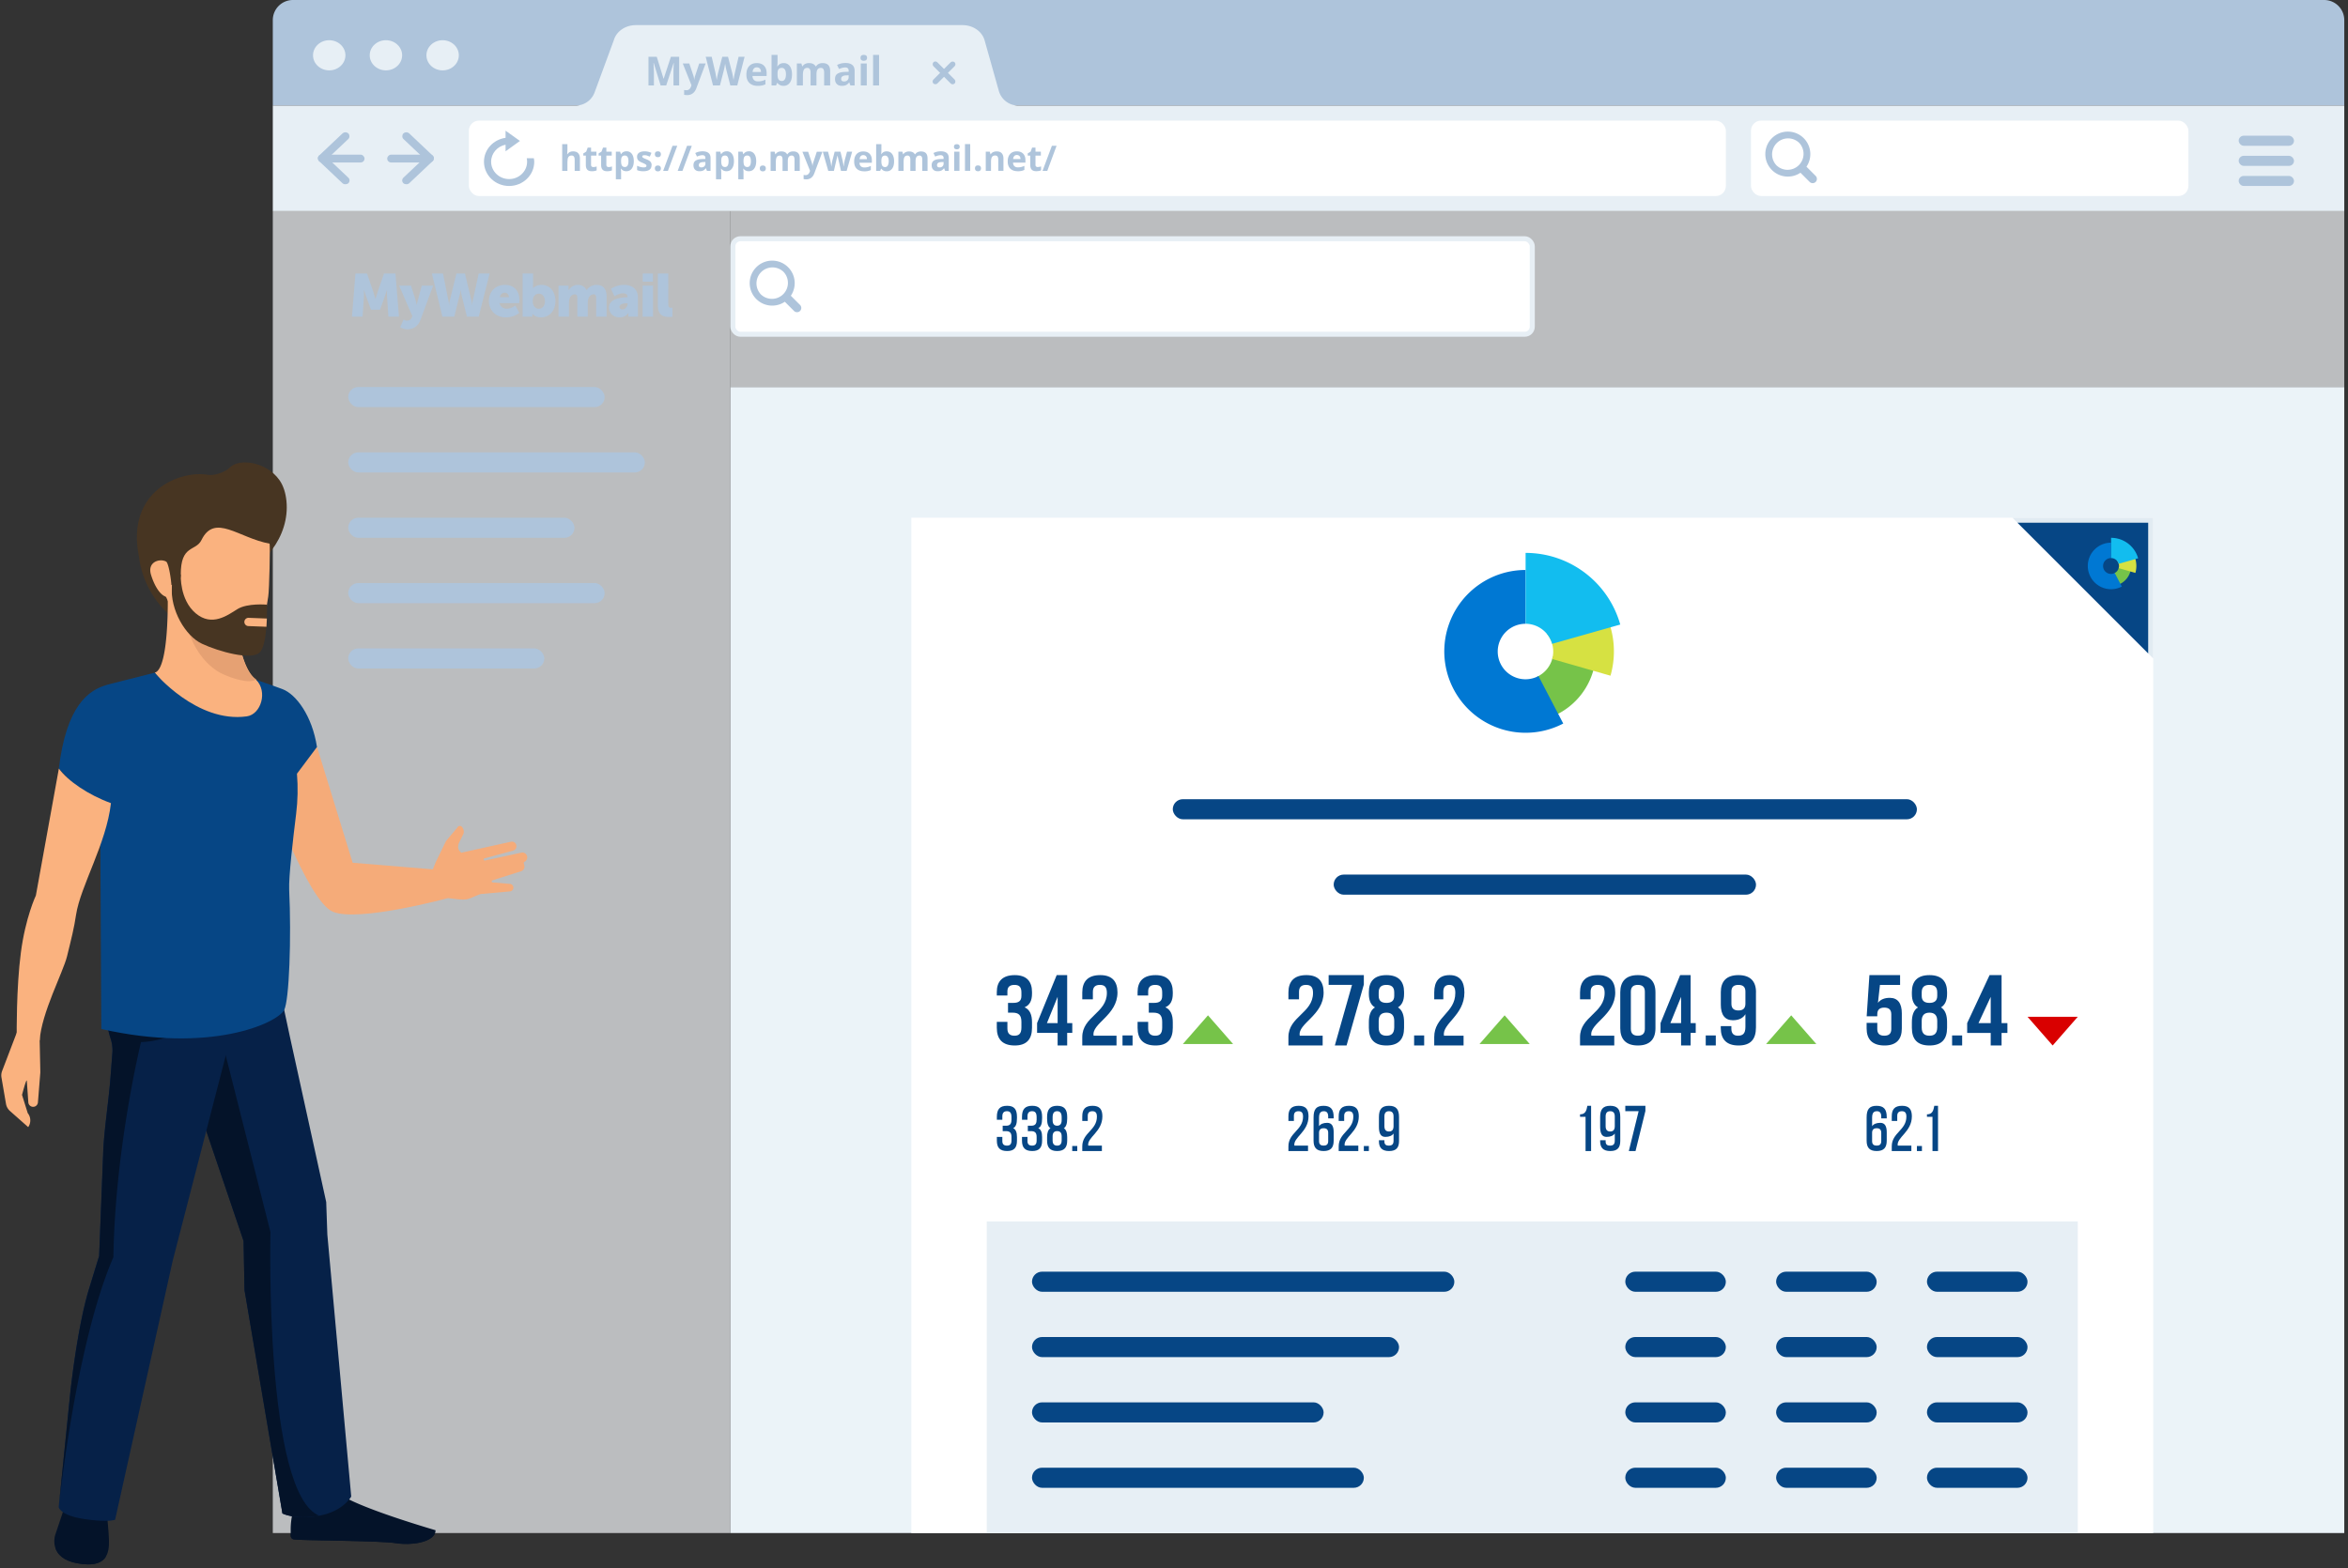 <svg xmlns="http://www.w3.org/2000/svg" xmlns:xlink="http://www.w3.org/1999/xlink" width="467" height="312" fill="none"><rect width="100%" height="100%" fill="#333333" stroke="none"/><rect x="402.258" y="35" width="11" height="2" rx="1" fill="#818181"/><path d="M54.258 4a4 4 0 0 1 4-4h404a4 4 0 0 1 4 4v17h-412V4z" fill="#aec4db"/><g fill="#e7eff5"><use xlink:href="#B"/><use xlink:href="#B" x="11.278"/><use xlink:href="#B" x="22.556"/><path d="M126.44 5c-2.066 0-3.867 1.25-4.368 3.03l-3.812 10.352A4 4 0 0 1 114.506 21H54.258v21h412V21H202.512a4 4 0 0 1-3.851-2.916l-2.83-10.054c-.5-1.78-2.302-3.03-4.368-3.03H126.44z"/></g><g fill="#aec4db"><rect width="5.968" height="1.103" rx=".552" transform="matrix(.707 .707 -.707 .707 186.038 12)"/><rect width="5.968" height="1.103" rx=".552" transform="matrix(-.707 .707 -.707 -.707 190.258 12.78)"/></g><g fill="#fff"><rect x="93.258" y="24" width="250" height="15" rx="2"/><rect x="348.258" y="24" width="87" height="15" rx="2"/></g><g fill="#aec4db"><path d="M100.556 27.42c-2.43.338-4.298 2.323-4.298 4.756 0 2.667 2.24 4.825 4.997 4.825 2.765 0 5.003-2.157 5.003-4.825 0-.24-.043-.476-.08-.7h-1.41c.043.228.07.462.07.696 0 1.91-1.603 3.453-3.577 3.453s-3.58-1.544-3.58-3.453c0-1.668 1.233-3.067 2.873-3.384V30.1l2.858-2.06-2.858-2.04v1.42z"/><rect width="9.078" height="1.816" rx=".908" transform="matrix(-.641 .606 -.641 -.606 86.635 31.5)"/><rect width="9.078" height="1.816" rx=".908" transform="matrix(-.641 -.606 .641 -.606 85.471 32.6)"/><rect width="8.233" height="1.556" rx=".778" transform="matrix(1 0 0 -1 77.01 32.324)"/><rect width="9.078" height="1.816" rx=".908" transform="matrix(.641 .606 .641 -.606 62.88 31.5)"/><rect width="9.078" height="1.816" rx=".908" transform="matrix(.641 -.606 -.641 -.606 64.044 32.6)"/><rect x="72.505" y="32.324" width="8.233" height="1.556" rx=".778" transform="rotate(180 72.505 32.324)"/><path fill-rule="evenodd" d="M359.293 33.166a4.48 4.48 0 0 0-.542-5.673c-1.748-1.747-4.58-1.747-6.33 0s-1.747 4.58 0 6.328c1.543 1.543 3.932 1.724 5.673.542l1.83 1.83a.85.85 0 0 0 1.198 0 .85.85 0 0 0 0-1.197l-1.83-1.83zm-1.46-4.757a3.18 3.18 0 0 1-4.496 4.496 3.18 3.18 0 0 1 4.496-4.496z"/><rect x="445.258" y="27" width="11" height="2" rx="1"/><rect x="445.258" y="31" width="11" height="2" rx="1"/><rect x="445.258" y="35" width="11" height="2" rx="1"/><path d="M115.332 34H114.3v-2.232c0-.552-.206-.827-.616-.827-.29 0-.502.1-.632.297s-.195.52-.195.964V34h-1.042v-5.318h1.042v1.084l-.024.595-.024.308h.055c.232-.374.602-.56 1.107-.56.45 0 .8.12 1.022.362s.35.588.35 1.04V34z"/><use xlink:href="#C"/><use xlink:href="#C" x="3.042"/><path d="M124.588 34.068c-.45 0-.8-.163-1.056-.5h-.055l.055.554v1.548h-1.043v-5.5h.848l.147.496h.048c.244-.378.605-.567 1.083-.567a1.24 1.24 0 0 1 1.06.523c.255.35.383.833.383 1.453 0 .408-.06.762-.182 1.063s-.288.53-.5.687a1.31 1.31 0 0 1-.779.236zm-.308-3.127c-.257 0-.445.08-.564.24s-.18.418-.184.783v.113c0 .4.06.704.18.882s.317.267.58.267c.467 0 .7-.385.7-1.155 0-.376-.058-.657-.175-.844a.59.59 0 0 0-.54-.284zm5.305 1.924c0 .392-.137.7-.4.895s-.678.308-1.22.308c-.278 0-.515-.02-.7-.058a2.63 2.63 0 0 1-.551-.164v-.86a3.68 3.68 0 0 0 .653.229c.244.06.458.092.643.092.378 0 .567-.1.567-.328 0-.082-.025-.148-.075-.198s-.137-.1-.26-.174a6.05 6.05 0 0 0-.492-.229 3.46 3.46 0 0 1-.65-.342.99.99 0 0 1-.301-.359c-.062-.137-.092-.304-.092-.502a.9.9 0 0 1 .393-.786c.263-.184.638-.28 1.12-.28.46 0 .908.1 1.343.3l-.315.752-.536-.202a1.7 1.7 0 0 0-.51-.08c-.308 0-.462.083-.462.25 0 .093.05.174.147.243s.318.17.653.304c.298.12.517.234.656.338a1 1 0 0 1 .308.362c.066.137.1.3.1.5zm.665.645c0-.2.052-.336.154-.434s.252-.147.448-.147c.2 0 .335.05.438.15s.157.244.157.43a.58.58 0 0 1-.157.427.6.6 0 0 1-.438.154c-.2 0-.34-.05-.444-.15s-.158-.246-.158-.43zm0-2.823c0-.2.052-.336.154-.434s.252-.147.448-.147c.2 0 .335.05.438.15s.157.244.157.43-.054.328-.16.43-.25.15-.434.15c-.2 0-.34-.05-.444-.15s-.158-.244-.158-.43zm4.455-1.684L132.842 34h-.946l1.862-4.997h.947zm2.892 0L135.734 34h-.947l1.863-4.997h.947zM140.604 34l-.2-.52h-.028c-.175.22-.356.375-.543.46s-.426.127-.725.127c-.366 0-.656-.105-.868-.314s-.314-.508-.314-.895c0-.406.14-.704.424-.896s.713-.3 1.285-.32l.663-.02v-.167c0-.387-.198-.58-.595-.58-.305 0-.664.092-1.077.277l-.345-.704a3.11 3.11 0 0 1 1.463-.345c.513 0 .906.112 1.18.335s.4.563.4 1.02V34h-.73zm-.307-1.77l-.403.014c-.304.01-.53.064-.677.164s-.222.253-.222.458c0 .294.168.44.505.44.242 0 .435-.07.578-.208a.74.74 0 0 0 .22-.554v-.314zm4.21 1.838c-.45 0-.8-.163-1.056-.5h-.055l.055.554v1.548h-1.043v-5.5h.848l.147.496h.048c.243-.378.605-.567 1.083-.567a1.24 1.24 0 0 1 1.06.523c.255.35.383.833.383 1.453 0 .408-.06.762-.182 1.063s-.288.53-.5.687a1.31 1.31 0 0 1-.779.236zm-.308-3.127c-.257 0-.445.08-.564.24s-.18.418-.184.783v.113c0 .4.06.704.18.882s.317.267.58.267c.467 0 .7-.385.7-1.155 0-.376-.06-.657-.175-.844s-.294-.284-.54-.284zm4.738 3.127c-.45 0-.8-.163-1.057-.5h-.054l.054.554v1.548h-1.042v-5.5h.848l.146.496h.048c.244-.378.605-.567 1.084-.567a1.24 1.24 0 0 1 1.06.523c.256.35.383.833.383 1.453 0 .408-.06.762-.18 1.063s-.288.53-.5.687a1.31 1.31 0 0 1-.779.236zm-.308-3.127c-.258 0-.446.08-.564.24s-.18.418-.185.783v.113c0 .4.06.704.18.882s.317.267.582.267c.467 0 .7-.385.7-1.155 0-.376-.058-.657-.174-.844a.59.59 0 0 0-.54-.284zm2.492 2.57c0-.2.05-.336.153-.434s.252-.147.448-.147c.2 0 .335.05.438.15s.157.244.157.43a.58.58 0 0 1-.157.427.6.6 0 0 1-.438.154c-.2 0-.34-.05-.444-.15s-.157-.246-.157-.43zm5.564.5h-1.042v-2.232c0-.276-.047-.482-.14-.62s-.235-.2-.434-.2c-.266 0-.46.098-.58.294s-.18.518-.18.967V34h-1.042v-3.82h.796l.14.5h.058a1.05 1.05 0 0 1 .445-.41c.193-.1.415-.15.666-.15.572 0 .96.187 1.162.56h.093a1.03 1.03 0 0 1 .45-.414c.198-.098.426-.147.676-.147.433 0 .76.112.98.335s.335.576.335 1.066V34h-1.046v-2.232c0-.276-.046-.482-.14-.62s-.236-.2-.434-.2c-.255 0-.446.1-.574.274s-.188.472-.188.868V34zm2.91-3.82h1.14l.722 2.15a3.09 3.09 0 0 1 .126.663h.02c.026-.235.075-.456.147-.663l.708-2.15h1.118l-1.617 4.3c-.148.4-.36.697-.636.896a1.59 1.59 0 0 1-.96.297c-.18 0-.357-.02-.53-.058v-.827a1.78 1.78 0 0 0 .41.044.73.73 0 0 0 .482-.171c.14-.112.247-.28.325-.5l.06-.188-1.517-3.794zm7.673 3.82l-.294-1.336-.396-1.7h-.024L165.856 34h-1.12l-1.087-3.82h1.04l.44 1.692c.07.303.143.72.216 1.254h.02c.01-.173.05-.448.12-.824l.055-.3.47-1.832h1.15l.447 1.832.04.222.06.315.047.325.028.253h.02l.1-.673.112-.58.458-1.692h1.022l-1.1 3.82h-1.135zm4.437-3.15c-.22 0-.395.07-.52.212s-.197.337-.215.595h1.463c-.005-.258-.072-.456-.202-.595s-.305-.212-.526-.212zm.147 3.22c-.616 0-1.096-.17-1.443-.5s-.52-.82-.52-1.442c0-.64.16-1.135.478-1.483s.765-.526 1.33-.526c.54 0 .96.154 1.26.462s.45.732.45 1.275v.506h-2.464c.01.296.1.528.263.694s.394.25.7.25a2.86 2.86 0 0 0 .653-.072c.205-.048.42-.124.643-.23v.807c-.182.1-.377.158-.585.202s-.46.068-.758.068zm4.532-3.963c.45 0 .804.177 1.06.53s.383.833.383 1.446c0 .63-.132 1.12-.396 1.466s-.62.52-1.074.52c-.448 0-.8-.163-1.056-.5h-.07l-.175.42h-.796V28.68h1.042v1.237a10.39 10.39 0 0 1-.041.755h.04c.244-.378.605-.567 1.084-.567zm-.335.834c-.258 0-.446.08-.564.24s-.18.418-.185.783v.113c0 .4.06.704.18.882s.317.267.58.267c.215 0 .384-.098.5-.294s.2-.485.2-.86-.064-.657-.2-.844a.6.6 0 0 0-.523-.284zM182.1 34h-1.043v-2.232c0-.276-.046-.482-.14-.62s-.236-.2-.434-.2c-.266 0-.46.098-.58.294s-.18.518-.18.967V34h-1.042v-3.82h.796l.14.5h.058a.97.97 0 0 1 .444-.4 1.6 1.6 0 0 1 .667-.15c.572 0 .96.187 1.162.56h.092c.103-.178.253-.316.452-.414s.426-.147.676-.147c.433 0 .76.112.98.335s.335.576.335 1.066V34h-1.046v-2.232c0-.276-.046-.482-.14-.62s-.236-.2-.434-.2c-.255 0-.447.1-.574.274s-.188.472-.188.868V34zm5.88 0l-.2-.52h-.028c-.175.22-.356.375-.543.46s-.426.127-.725.127c-.367 0-.656-.105-.868-.314s-.314-.508-.314-.895c0-.406.14-.704.423-.896s.714-.3 1.286-.32l.663-.02v-.167c0-.387-.2-.58-.595-.58-.305 0-.664.092-1.077.277l-.345-.704c.44-.23.927-.345 1.463-.345.513 0 .906.112 1.18.335s.4.563.4 1.02V34h-.728zm-.307-1.77l-.404.014c-.303.01-.528.064-.676.164s-.223.253-.223.458c0 .294.17.44.506.44.242 0 .434-.07.578-.208s.22-.324.22-.554v-.314zm2.067-3.04c0-.34.2-.5.568-.5s.567.17.567.5c0 .162-.048.288-.143.38s-.235.133-.424.133c-.378 0-.568-.17-.568-.513zm1.087 4.8h-1.042v-3.82h1.042V34zm2.14 0h-1.042v-5.318h1.042V34zm.95-.5c0-.2.05-.336.154-.434s.252-.147.448-.147c.2 0 .335.05.437.15s.158.244.158.43c0 .18-.053.322-.158.427s-.25.154-.437.154-.34-.05-.445-.15-.157-.246-.157-.43zm5.672.5h-1.043v-2.232c0-.276-.05-.482-.147-.62s-.254-.2-.468-.2c-.292 0-.503.098-.632.294s-.195.516-.195.967V34h-1.043v-3.82h.797l.14.5h.058a1.09 1.09 0 0 1 .478-.417c.202-.093.438-.144.698-.144.444 0 .78.12 1 .362s.346.586.346 1.04V34zm2.654-3.15c-.22 0-.394.07-.52.212s-.197.337-.215.595h1.462c-.004-.258-.07-.456-.2-.595a.69.69 0 0 0-.527-.212zm.147 3.22c-.615 0-1.096-.17-1.442-.5s-.52-.82-.52-1.442c0-.64.16-1.135.48-1.483s.764-.526 1.33-.526c.54 0 .96.154 1.26.462s.45.732.45 1.275v.506h-2.464c.01.296.1.528.263.694s.394.25.7.25a2.86 2.86 0 0 0 .653-.072c.205-.048.42-.124.643-.23v.807a2.4 2.4 0 0 1-.585.202 3.59 3.59 0 0 1-.759.068zm4.016-.832a2.26 2.26 0 0 0 .657-.12v.776c-.26.116-.58.174-.957.174-.417 0-.72-.105-.913-.314s-.284-.53-.284-.95V30.96h-.5v-.44l.575-.35.3-.807h.667v.813h1.07v.783h-1.07V32.8c0 .148.04.258.123.328s.195.106.33.106zm3.743-4.235L208.297 34h-.946l1.862-4.997h.947zM131.395 17l-1.375-4.48h-.036l.075 1.824V17h-1.082v-5.7h1.648l1.352 4.367H132l1.434-4.367h1.648V17h-1.13v-2.703l.004-.44.055-1.328h-.035L132.504 17h-1.1zm4.4-4.367h1.304l.825 2.457a3.43 3.43 0 0 1 .144.758h.024a3.28 3.28 0 0 1 .168-.758l.808-2.457h1.277l-1.847 4.926c-.17.456-.412.797-.727 1.023s-.678.34-1.097.34c-.206 0-.408-.022-.606-.066V17.9c.143.034.3.05.47.05.2 0 .394-.065.55-.195s.282-.322.37-.582l.07-.215-1.734-4.336zM146.64 17h-1.38l-.774-3-.148-.66-.117-.676c-.016.14-.055.367-.118.68l-.144.664-.77 2.992h-1.375l-1.457-5.7h1.192l.73 3.117.278 1.496a10.3 10.3 0 0 1 .105-.687l.16-.726.832-3.2h1.145l.832 3.2.137.656.125.758.125-.758.156-.738.726-3.117h1.192L146.64 17zm3.887-3.602c-.252 0-.45.08-.593.242s-.226.385-.246.68h1.67c-.005-.294-.082-.52-.23-.68s-.35-.242-.602-.242zm.168 3.68c-.703 0-1.252-.194-1.648-.582s-.594-.937-.594-1.648c0-.732.182-1.297.547-1.695s.874-.6 1.52-.6c.617 0 1.097.176 1.44.527s.516.837.516 1.457v.578h-2.817c.013.338.113.603.3.793s.45.285.8.285a3.27 3.27 0 0 0 .746-.082 3.74 3.74 0 0 0 .734-.262v.922c-.208.104-.43.18-.668.23a4.26 4.26 0 0 1-.867.078zm5.18-4.528a1.41 1.41 0 0 1 1.211.605c.292.4.437.952.437 1.652 0 .72-.15 1.28-.453 1.676s-.708.594-1.226.594-.916-.186-1.207-.56h-.082l-.2.48h-.9V10.92h1.192v1.414c0 .18-.016.467-.047.863h.047c.278-.432.7-.648 1.238-.648zm-.383.953c-.294 0-.5.1-.644.273s-.206.478-.2.895v.13c0 .47.07.805.207 1.008s.362.305.664.305c.245 0 .44-.112.582-.336s.22-.555.22-.984-.073-.75-.22-.965-.345-.324-.598-.324zM162.418 17h-1.2v-2.55c0-.315-.054-.55-.16-.707s-.27-.238-.496-.238c-.304 0-.526.112-.664.336s-.207.592-.207 1.105V17h-1.2v-4.367h.9l.16.56h.067a1.21 1.21 0 0 1 .507-.47c.22-.113.476-.172.762-.172.654 0 1.096.213 1.328.64h.106a1.18 1.18 0 0 1 .515-.473c.23-.112.487-.168.774-.168.495 0 .868.128 1.12.383s.383.66.383 1.22V17h-1.196v-2.55c0-.315-.053-.55-.16-.707s-.27-.238-.496-.238c-.292 0-.5.104-.656.313s-.215.54-.215.992V17zm6.722 0l-.23-.594h-.03c-.2.253-.408.428-.62.527s-.487.145-.828.145c-.42 0-.75-.12-.992-.36s-.36-.58-.36-1.024c0-.463.162-.805.484-1.023s.816-.344 1.47-.367l.758-.024v-.2c0-.443-.227-.664-.68-.664-.35 0-.76.105-1.23.316l-.395-.805c.503-.263 1.06-.395 1.672-.395.586 0 1.035.128 1.348.383s.47.643.47 1.164V17h-.832zm-.352-2.023l-.46.016c-.346.01-.604.073-.773.188a.59.59 0 0 0-.254.523c0 .336.192.504.578.504.276 0 .496-.08.66-.238s.25-.37.25-.633v-.36zm2.364-3.473c0-.388.216-.582.65-.582s.648.194.648.582c0 .185-.054.33-.164.434s-.268.152-.484.152c-.433 0-.65-.195-.65-.586zM172.395 17h-1.192v-4.367h1.192V17zm2.445 0h-1.192v-6.078h1.192V17z"/></g><g fill="#f5f8fb"><path opacity=".7" d="M145.258 42h321v35h-321z"/><path opacity=".7" d="M54.258 42h91v263h-91z"/></g><path d="M145.258 77h321v228h-321V77z" fill="#ebf3f8"/><path d="M428.258 103h-247v202h247V103z" fill="#fff"/><path d="M428.258 103h-28l28 28v-28z" fill="#e1ebf2"/><path d="M427.258 104h-26l26 26v-26z" fill="#064685"/><path d="M423.803 113.362l-2.382-.464c-.094.507-.43.928-.885 1.14l1.005 2.202c1.173-.538 2.016-1.61 2.262-2.877z" fill="#76c349"/><path d="M422.018 116.7L420.6 114c-.22.117-.47.184-.738.184-.87 0-1.576-.706-1.576-1.578s.706-1.577 1.576-1.577h.007v-3.06c-1.92 0-3.638 1.188-4.32 2.984a4.63 4.63 0 0 0 1.251 5.102c1.434 1.276 3.507 1.532 5.208.643z" fill="#0078d3"/><path d="M421.1 111.605a1.57 1.57 0 0 1 .3 1.426l3.313.95a5.03 5.03 0 0 0-.564-4.037l-3.05 1.662z" fill="#d6e142"/><path d="M419.88 107v4.03c.716.003 1.32.484 1.508 1.14l3.87-1.097a5.59 5.59 0 0 0-5.379-4.073z" fill="#12bdef"/><path d="M317.167 132.266l-8.337-1.623a5.53 5.53 0 0 1-3.098 3.988l3.515 7.704a14.01 14.01 0 0 0 7.92-10.069z" fill="#76c349"/><path d="M310.917 143.947l-4.925-9.446c-.77.4-1.65.642-2.584.642a5.52 5.52 0 1 1 0-11.041h.024v-10.705c-6.716 0-12.732 4.155-15.118 10.44a16.21 16.21 0 0 0 4.376 17.86c5.02 4.466 12.274 5.36 18.227 2.25z" fill="#0078d3"/><path d="M307.67 126.117c.784.953 1.254 2.174 1.254 3.505a5.52 5.52 0 0 1-.202 1.486l11.593 3.323c1.372-4.8.637-9.93-1.972-14.13l-10.673 5.815z" fill="#d6e142"/><path d="M303.432 110v14.1a5.52 5.52 0 0 1 5.278 3.994l13.548-3.84C319.874 115.822 312.185 110 303.432 110z" fill="#12bdef"/><g fill="#064685"><rect x="233.258" y="159" width="148" height="4" rx="2"/><rect x="265.258" y="174" width="84" height="4" rx="2"/><use xlink:href="#D"/><use xlink:href="#E"/><use xlink:href="#F"/><path d="M223.258 206v2h2v-2h-2z"/><use xlink:href="#D" x="28"/><use xlink:href="#F" x="41"/><path d="M264.258 194v1.946h4.645L265.488 208h2.334l3.436-12.132V194h-7z"/><use xlink:href="#G"/><path d="M281.258 206v2h2v-2h-2zm8.194-8.46c0 4.02-4.194 4.695-4.194 8.787V208h5.836v-1.946h-3.905c-.386-2.447 4.07-4.02 4.07-8.594 0-2.215-.92-3.46-2.937-3.46-2.1 0-3.063 1.245-3.063 3.46v1.352h1.806v-1.492c0-.994.46-1.374 1.194-1.374s1.194.34 1.194 1.593z"/><use xlink:href="#F" x="99"/><path d="M324.365 197.298c0-.98.537-1.352 1.393-1.352s1.393.373 1.393 1.352v7.404c0 .98-.538 1.352-1.393 1.352s-1.393-.372-1.393-1.352v-7.404zm-2.107 7.267c0 2.19 1.13 3.435 3.5 3.435s3.5-1.246 3.5-3.435v-7.13c0-2.2-1.13-3.435-3.5-3.435s-3.5 1.245-3.5 3.435v7.13z"/><use xlink:href="#E" x="124"/><path d="M339.258 206v2h2v-2h-2zm10-8.604c0-2.163-1.13-3.396-3.5-3.396s-3.5 1.233-3.5 3.396v2.475c0 1.997.785 3.107 2.4 3.107 1.197 0 2.028-.43 2.493-1.207v2.542c0 1.356-.538 1.74-1.5 1.74-.776 0-1.295-.385-1.295-1.397v-.506h-2.107v.365c0 2.238 1.134 3.484 3.523 3.484 2.443 0 3.477-1.246 3.477-3.606v-6.998zm-3.5 3.635c-.856 0-1.393-.367-1.393-1.334v-2.436c0-.967.537-1.315 1.393-1.315s1.393.348 1.393 1.315v2.436c0 .967-.538 1.334-1.393 1.334zm25.5 2.47v1.114c0 2.153 1.134 3.386 3.573 3.386 2.354 0 3.427-1.233 3.427-3.386v-2.996c0-2-.785-3.098-2.4-3.098-1.075 0-1.857.35-2.346.993l.397-3.567h4.005V194h-6.1l-.544 8.194h2.107v-.404c0-.96.537-1.324 1.393-1.324s1.393.364 1.393 1.324v2.958c0 .96-.538 1.306-1.393 1.306s-1.393-.346-1.393-1.306V203.5h-2.107z"/><use xlink:href="#G" x="108"/><path d="M388.258 206v2h2v-2h-2zm3-.5h4.68v2.5h2.16v-2.5h1.16v-1.946h-1.16V194h-2.383l-4.458 9.543v1.946zm2.25-1.946l2.43-5.227v5.227h-2.43z"/></g><path d="M240.258 202l5 5.714h-10l5-5.714zm59 0l5 5.714h-10l5-5.714zm57 0l5 5.714h-10l5-5.714z" fill="#76c349"/><path d="M408.258 208l5-5.714h-10l5 5.714z" fill="#d90000"/><g fill="#064685"><use xlink:href="#H"/><use xlink:href="#H" x="5"/><path d="M212.258 226.94v-.712c0-.867-.2-1.48-.675-1.77.447-.27.675-.884.675-1.915v-.33c0-1.524-.605-2.213-2-2.213s-2 .7-2 2.213v.33c0 1.03.218 1.646.674 1.915-.476.3-.674.904-.674 1.77v.712c0 1.37.605 2.06 2 2.06s2-.7 2-2.06zm-2.9-.04v-.84c0-.712.337-1.022.9-1.022s.9.3.9 1.022v.84c-.014.802-.396 1.022-.9 1.022s-.9-.22-.9-1.022zm0-4.628c0-.942.396-1.196.9-1.196s.9.254.9 1.196v.583c0 .837-.396 1.106-.9 1.106-.528 0-.9-.27-.9-1.106v-.583zm3.9 5.728v1h1v-1h-1z"/><use xlink:href="#I"/><use xlink:href="#I" x="41"/><use xlink:href="#J"/><use xlink:href="#I" x="51"/><path d="M271.258 228v1h1v-1h-1z"/><use xlink:href="#K"/><path d="M314.258 222.197h1.098V229h1.102v-9h-.74c-.17.908-.36 1.7-1.46 1.7v.496z"/><use xlink:href="#K" x="44"/><path d="M323.258 220v1.07h2.654l-1.95 7.93h1.333l1.964-7.973V220h-4z"/><use xlink:href="#J" x="110"/><use xlink:href="#I" x="161"/><path d="M381.258 228v1h1v-1h-1zm2-5.803h1.098V229h1.102v-9h-.74c-.17.908-.36 1.7-1.46 1.7v.496z"/></g><path fill="#e7eff5" d="M196.258 243h217v62h-217z"/><g fill="#064685"><rect x="205.258" y="292" width="66" height="4" rx="2"/><rect x="323.258" y="292" width="20" height="4" rx="2"/><rect x="353.258" y="292" width="20" height="4" rx="2"/><rect x="383.258" y="292" width="20" height="4" rx="2"/><rect x="205.258" y="266" width="73" height="4" rx="2"/><rect x="205.258" y="279" width="58" height="4" rx="2"/><rect x="323.258" y="266" width="20" height="4" rx="2"/><rect x="323.258" y="279" width="20" height="4" rx="2"/><rect x="353.258" y="266" width="20" height="4" rx="2"/><rect x="353.258" y="279" width="20" height="4" rx="2"/><rect x="383.258" y="266" width="20" height="4" rx="2"/><rect x="383.258" y="279" width="20" height="4" rx="2"/><rect x="205.258" y="253" width="84" height="4" rx="2"/></g><g fill="#aec4db"><rect x="69.258" y="77" width="51" height="4" rx="2"/><rect x="69.258" y="90" width="59" height="4" rx="2"/><rect x="69.258" y="103" width="45" height="4" rx="2"/><rect x="69.258" y="116" width="51" height="4" rx="2"/><rect x="69.258" y="129" width="39" height="4" rx="2"/></g><g fill="#064685"><rect x="323.258" y="253" width="20" height="4" rx="2"/><rect x="353.258" y="253" width="20" height="4" rx="2"/><rect x="383.258" y="253" width="20" height="4" rx="2"/></g><rect x="145.758" y="47.5" width="159" height="19" rx="1.5" fill="#fff" stroke="#e7eff5"/><g fill="#aec4db"><path fill-rule="evenodd" d="M157.293 58.838c1.18-1.74 1-4.13-.543-5.673-1.747-1.748-4.58-1.748-6.328 0s-1.748 4.58 0 6.328c1.543 1.543 3.932 1.724 5.673.542l1.83 1.83a.85.85 0 0 0 1.198 0 .85.85 0 0 0 0-1.197l-1.83-1.83zm-1.46-4.757a3.18 3.18 0 0 1-4.496 4.496 3.18 3.18 0 0 1 4.496-4.496z"/><path d="M70.002 63h2.112l.264-3.864c.048-.648 0-1.44 0-1.44h.024l.48 1.44.9 2.484h1.8l.9-2.484.48-1.44h.024s-.048.792 0 1.44L77.25 63h2.1l-.696-8.58h-2.28l-1.248 3.624-.432 1.416h-.024l-.432-1.416L73 54.42h-2.3L70.002 63zm9.598 2.088s.624.432 1.44.432c.984 0 2.064-.48 2.58-1.86l2.532-6.84h-2.268l-.78 2.88-.204.924h-.024l-.228-.96-.912-2.844h-2.352l2.628 6.06-.12.288c-.216.528-.66.624-.996.624-.3 0-.636-.228-.636-.228l-.66 1.524zM87.988 63h2.364l1.08-4.332c.132-.552.168-1.008.168-1.008h.024a7.31 7.31 0 0 0 .168 1.008L92.872 63h2.34l2.172-8.58h-2.172l-1.176 5.364c-.108.528-.108.9-.108.9h-.024s-.012-.372-.144-.9l-1.284-5.364h-1.692l-1.32 5.364c-.132.528-.144.9-.144.9h-.024s0-.372-.108-.9l-1.08-5.364H85.9L87.988 63zm9.25-3.096c0 1.644 1.188 3.24 3.396 3.24 1.644 0 2.64-.9 2.64-.9l-.768-1.452s-.816.624-1.704.624c-.66 0-1.284-.348-1.44-1.104h3.9l.048-.648c0-1.716-1.032-2.988-2.856-2.988-1.992 0-3.216 1.416-3.216 3.228zm2.172-.78c.108-.456.396-.888.996-.888.492 0 .816.42.816.888H99.4zM103.944 63h1.944v-.204l-.012-.348h.024s.552.696 1.692.696c1.644 0 2.88-1.272 2.88-3.228 0-1.92-1.104-3.24-2.784-3.24-1.092 0-1.668.66-1.668.66h-.024s.024-.216.024-.528V54.42h-2.076V63zm2.016-3.048c0-1.068.588-1.524 1.212-1.524.72 0 1.212.6 1.212 1.524 0 .948-.564 1.476-1.212 1.476-.816 0-1.212-.732-1.212-1.476zM111.084 63h2.076v-2.556a3.91 3.91 0 0 1 .06-.768c.144-.66.48-1.116 1.128-1.116.396 0 .48.324.48.78V63h2.076v-2.556c0-.252 0-.504.048-.72.132-.684.48-1.164 1.14-1.164.396 0 .48.324.48.78V63h2.076v-4.008c0-1.704-.876-2.316-2.004-2.316-.924 0-1.656.528-1.98 1.044h-.024c-.324-.696-.948-1.044-1.728-1.044-.972 0-1.548.636-1.836 1.068h-.024s.024-.18.024-.384v-.54h-1.992V63zm10.048-1.848c0 1.224.948 1.992 2.1 1.992 1.296 0 1.752-.9 1.752-.9h.024s-.024.18-.024.384V63h1.896v-3.804c0-1.572-1.044-2.52-2.784-2.52-1.524 0-2.592.804-2.592.804l.72 1.464s.888-.588 1.668-.588c.516 0 .912.168.912.684v.108h-.084c-.96 0-3.588.204-3.588 2.004zm2.088-.108c0-.516.756-.708 1.416-.708h.192v.132c0 .504-.48 1.092-1.02 1.092-.408 0-.588-.228-.588-.516zm4.62-5.004h2.028v-1.62h-2.028v1.62zm-.024 6.96h2.076v-6.18h-2.076V63zm3.024-2.28c0 2.076 1.176 2.34 2.28 2.34.336 0 .624-.036.624-.036v-1.8s-.12.012-.252.012c-.468 0-.576-.204-.576-.792V54.42h-2.076v6.3z"/></g><path d="M41.392 94.47c1.264.22 3.464-.56 4.356-1.485 1.743-1.804 7.17-1.225 9.828 2.526.805 1.136 1.24 2.604 1.396 4.158.353 3.494-.8 6.96-2.92 9.758-5.692 7.513-3.866 15.5-8.63 16.587-7.846 1.79-16.65-5.78-17.782-15.242-2.665-13.083 8.15-17.285 13.752-16.302z" fill="#473522"/><path d="M33.36 118.207l12.82 4.55 1.158 4.484c.64 2.477 1.535 6.434 3.575 7.937 0 0 12.68 12.532 2.33 13.25s-22.47-14.603-22.47-14.603c2.936-.732 2.586-15.618 2.586-15.618zM3.68 204.543l-3.257 8.522a2.46 2.46 0 0 0-.131 1.306l.898 5.232a2.48 2.48 0 0 0 .8 1.438l3.617 3.2a2.33 2.33 0 0 0-.094-2.793L4.38 217.83s.905-3.46.953-2.775l.3 4.26a.96.96 0 0 0 .86.887.96.96 0 0 0 1.05-.878l.48-5.998-.174-8.365-4.173-.42z" fill="#fab27f"/><g fill="#041329"><path d="M59.152 298.3a14.14 14.14 0 0 0-1.339 6.005v1.23c0 .36.256.67.6.733 1.32.24 16.903.226 20.37.756s7.843-.344 7.843-2.58C73.32 300.496 69.39 298.3 69.39 298.3H59.152z"/><path d="M79.522 306.15c-3.122-.477-17.854-.81-21.71-1.048v.424c0 .36.256.67.61.733 1.32.24 16.903.226 20.37.756 3.102.475 6.932-.177 7.702-1.922-1.45 1.084-4.452 1.442-6.972 1.057z"/></g><path d="M54.193 189.966l1.28 6.042 2.174 10.198 7.235 32.946.225 6.468 4.75 52.12s-1.576 2.934-6.35 3.813-7.325-.442-7.325-.442l-7.544-44.46-.185-9.757-17.797-52.54 23.538-4.386z" fill="#062148"/><g fill="#041329"><path d="M43.796 205.63l10 39.5s-1.26 51.935 9.7 56.424c-4.776.88-7.325-.442-7.325-.442l-7.544-44.46-.185-9.757-17.797-52.54 13.14 11.277zM21.66 297.528c-.824 2.892-.1 5.075.01 8.9.073 2.536-.37 5.67-6.285 4.594-5.47-.997-4.6-4.988-4.436-5.544l2.27-6.78 8.44-1.17z"/><path d="M15.488 309.655c-1.835-.335-3.316-.98-4.48-1.71.407 1.233 1.535 2.56 4.378 3.077 3.426.624 5.014-.166 5.732-1.434-1.398.412-3.267.497-5.63.066z"/></g><path d="M51.463 191.28L50.2 202.055c-.244 2.096-1.428 3.966-3.216 5.078-1.072.667-1.832 1.737-2.11 2.97l-10.527 40.74-11.45 51.5s-1.18.596-6.097-.123-5.126-2.4-5.126-2.4l2.345-23.216c.7-5.982 1.94-14.516 3.706-20.274l1.982-6.457.8-20.356c.143-4.434 1.098-10.474 1.44-14.898l.395-5.116a7.32 7.32 0 0 0-.33-2.807 21.2 21.2 0 0 1-.918-8.553l.79-8.08 29.563 1.208z" fill="#062148"/><path d="M22.553 250.093c.34-21.84 5.498-42.774 5.498-42.774s12.575 0 13.12-11.473l-19.085-5.767-.184-.007-.79 8.08a21.2 21.2 0 0 0 .918 8.553 7.32 7.32 0 0 1 .33 2.807l-.395 5.116c-.342 4.424-1.297 10.464-1.44 14.898l-.8 20.356-1.982 6.457c-1.767 5.758-3.008 14.292-3.706 20.274l-2.345 23.216s3.345-32.46 10.87-49.736z" fill="#041329"/><path d="M29.544 195.662l-1.108 9.02s7.448.774 9.454-5.86-8.346-3.16-8.346-3.16z" fill="#3c3c3b"/><g fill="#f5ab79"><path d="M63.052 148.604l7.09 23.043 15.94 1.313 3 5.723s-17.79 4.836-22.87 2.714-13.25-25.074-13.25-25.074l10.09-7.72z"/><path d="M101.428 175.857l-3.45-.302c-.108-.01-.19-.1-.186-.21.002-.087.06-.163.142-.2l5.67-1.8a.97.97 0 0 0 .682-1.149l-.14-.618.284-.187a.97.97 0 0 0 .307-1.288c-.212-.374-.644-.563-1.062-.463l-7.208 1.56c-.095.02-.19-.03-.23-.118l-.017-.04c-.04-.092-.007-.2.076-.253l5.744-1.55c.47-.127.757-.6.654-1.077a.91.91 0 0 0-1.013-.711l-9.932 2.195s-.514-.397-.59-.8a2.02 2.02 0 0 1 .178-1.267l.846-1.697a1.43 1.43 0 0 0-.334-1.395c-.257-.27-.703-.2-.868.133l-2.27 2.704-2.05 4.208-2.01 4.958 4.432 2.19 1.89.215c2.33.264 2.4-.218 4.6-1.025l5.855-.525c.32-.028.584-.257.66-.57a.75.75 0 0 0-.661-.923z"/></g><path d="M21.3 136.235l9.464-2.4s8.368 10.074 18.323 8.686c2.824-.394 4.23-4.945 1.815-7.332.413.24 2.65.914 5.295 1.92 2.698 1.026 5.892 5.3 6.845 11.507l-3.98 5.314c.218 2.668.165 5.35-.167 8.006-.597 4.8-1.503 12.617-1.383 15.07.456 9.427.02 22.168-1.013 23.972-1.485 2.592-14.536 8.67-36.348 3.743l-.226-43.1-8.23-8.7c1.512-12.49 5.845-15.616 9.604-16.676z" fill="#064685"/><path d="M7.14 178.133l4.567-25.223c1.774 2.434 5.8 5.215 10.36 6.877-.9 8.045-6.076 16.523-6.94 22.213-.408 2.688-.85 4.423-1.804 8.3-.756 3.065-5.1 11.296-5.426 16.677l-4.574-1.07s-.1-9.353.824-16.362c.908-7.008 2.994-11.403 2.994-11.403z" fill="#fab27f"/><path d="M50.912 135.18l-.005-.005z" fill="#0c9c95"/><path d="M49.514 135.527c.575 0 1.063-.102 1.398-.348-.26-.155-.507-.372-.743-.63-1.52-1.474-2.276-5.156-2.832-7.308l-1.158-4.484-9.556-1.326c.005.074.475 8.038 6.615 12.104.97.643 4.185 1.99 6.276 1.99z" fill="#e6a173"/><path d="M35.957 114.37c-.045-6.083 2.977-4.6 4.115-6.93 2.63-5.384 7.39-.405 13.55.72.124.446-.053 9.194-.27 10.502-1.454 8.755-.836 9.826-6.717 9.623-5.94-.205-10.418-2.846-12.194-6.5l-2.414-5.14c1.07-.12 3.946.006 3.93-2.285z" fill="#fab27f"/><path d="M35.957 114.37s-.262 4.92 2.965 7.645 6.308.412 8.297-.83 5.87-.886 5.87-.886.24 7.82-1.415 9.49-8.186-.17-11.49-1.71-6.364-6.723-6.004-11.49 1.777-2.223 1.777-2.223z" fill="#473522"/><path d="M53.03 123.056l-3.575-.138a.821.821 0 1 0-.063 1.641l3.6.135.088-1.628-.04-.01zm-19.982-11.324c.663.38 1.562 6.847.82 7.024-1.84.436-3.254-2.463-3.84-4.428-.78-2.614 1.845-3.272 3.02-2.596z" fill="#fab27f"/><defs ><path id="B" d="M62.258 11c0-1.657 1.443-3 3.222-3s3.222 1.343 3.222 3-1.443 3-3.222 3-3.222-1.343-3.222-3z"/><path id="C" d="M118.015 33.238a2.26 2.26 0 0 0 .656-.12v.776c-.26.116-.578.174-.957.174-.417 0-.72-.105-.912-.314s-.284-.53-.284-.95V30.96h-.5v-.44l.574-.35.3-.807h.667v.813h1.07v.783h-1.07v1.842c0 .148.04.258.123.328s.194.106.33.106z"/><path id="D" d="M203.15 198.152c0 1.04-.61 1.373-1.613 1.373h-1.05v1.946h.904c1.222 0 1.76.493 1.76 1.83v1.13c0 1.274-.538 1.624-1.393 1.624s-1.393-.39-1.393-1.418V203.3h-2.107v1.192c0 2.262 1.134 3.508 3.573 3.508 2.354 0 3.427-1.246 3.427-3.508v-1.13c0-1.46-.42-2.494-1.475-2.96 1.015-.428 1.475-1.32 1.475-2.71v-.334c0-2.1-1.073-3.355-3.427-3.355-2.44 0-3.573 1.245-3.573 3.355v.705h2.107v-.835c0-.927.537-1.28 1.393-1.28s1.393.315 1.393 1.483v.723z"/><path id="E" d="M206.258 205.49h4.096V208h1.9v-2.51h1.014v-1.946h-1.014V194h-2.085l-3.9 9.543v1.946zm1.97-1.946l2.126-5.227v5.227h-2.126z"/><path id="F" d="M220.15 197.54c0 4.02-4.893 4.695-4.893 8.787V208h6.81v-1.946h-4.556c-.45-2.447 4.747-4.02 4.747-8.594 0-2.215-1.073-3.46-3.427-3.46-2.44 0-3.573 1.245-3.573 3.46v1.352h2.107v-1.492c0-.994.537-1.374 1.393-1.374s1.393.34 1.393 1.593z"/><path id="G" d="M279.258 204.492v-1.13c0-1.377-.355-2.416-1.21-2.94.8-.487 1.21-1.377 1.21-2.657v-.408c0-2.1-1.084-3.355-3.5-3.355s-3.5 1.245-3.5 3.355v.408c0 1.28.39 2.17 1.21 2.657-.854.525-1.21 1.564-1.21 2.94v1.13c0 2.262 1.084 3.508 3.5 3.508s3.5-1.246 3.5-3.508zm-5.045-.062v-1.336c0-1.13.573-1.623 1.545-1.623s1.545.493 1.545 1.623v1.336c-.025 1.274-.673 1.624-1.545 1.624s-1.545-.35-1.545-1.624zm0-7c0-1.168.673-1.483 1.545-1.483s1.545.315 1.545 1.483v.723c0 1.04-.673 1.373-1.545 1.373-.897 0-1.545-.334-1.545-1.373v-.723z"/><path id="H" d="M201.167 222.856c0 .837-.4 1.106-1.053 1.106h-.686v1.076h.6c.798 0 1.15.3 1.15 1.15v.712c0 .802-.35 1.022-.91 1.022s-.91-.245-.91-.892v-.842h-1.09v.75c0 1.37.587 2.06 2.047 2.06 1.397 0 1.953-.69 1.953-2.06v-.712c0-.92-.218-1.523-.764-1.782.526-.237.764-.843.764-1.964v-.27c0-1.524-.556-2.213-1.953-2.213-1.46 0-2.047.69-2.047 2.213v.568h1.09v-.673c0-.747.35-1.03.91-1.03s.91.254.91 1.196v.583z"/><path id="I" d="M218.167 222.156c0 2.722-2.91 3.18-2.91 5.918V229h3.9v-1.077h-2.715c-.252-1.657 2.814-2.72 2.814-5.82 0-1.413-.556-2.102-1.953-2.102-1.46 0-2.047.69-2.047 2.102v.917h1.09v-1.01c0-.674.35-.93.91-.93s.91.23.91 1.08z"/><path id="J" d="M261.258 226.937c0 1.38.585 2.063 2 2.063s2-.682 2-2.063v-1.683c0-1.253-.407-1.866-1.283-1.866-.78 0-1.323.236-1.626.667v-1.67c0-1.018.35-1.307.972-1.307.507 0 .846.29.846 1.05v.38h1.09v-.274c0-1.543-.587-2.232-2.015-2.232-1.45 0-1.985.69-1.985 2.323v4.614zm2-2.473c.558 0 .91.25.91.908v1.657c0 .658-.35.894-.91.894s-.91-.236-.91-.894v-1.657c0-.657.35-.908.91-.908z"/><path id="K" d="M278.258 222.228c0-1.546-.585-2.228-2-2.228s-2 .682-2 2.228v1.962c0 1.383.406 1.997 1.282 1.997.78 0 1.323-.237 1.627-.668v1.422c0 .765-.35.982-.973.982-.506 0-.845-.217-.845-.788v-.285h-1.09v.205c0 1.256.587 1.945 2.015 1.945 1.45 0 1.985-.69 1.985-2.013v-4.76zm-2 2.882c-.56 0-.91-.29-.91-1.058v-1.932c0-.766.35-1.043.91-1.043s.91.277.91 1.043v1.932c0 .767-.35 1.058-.91 1.058z"/></defs></svg>
